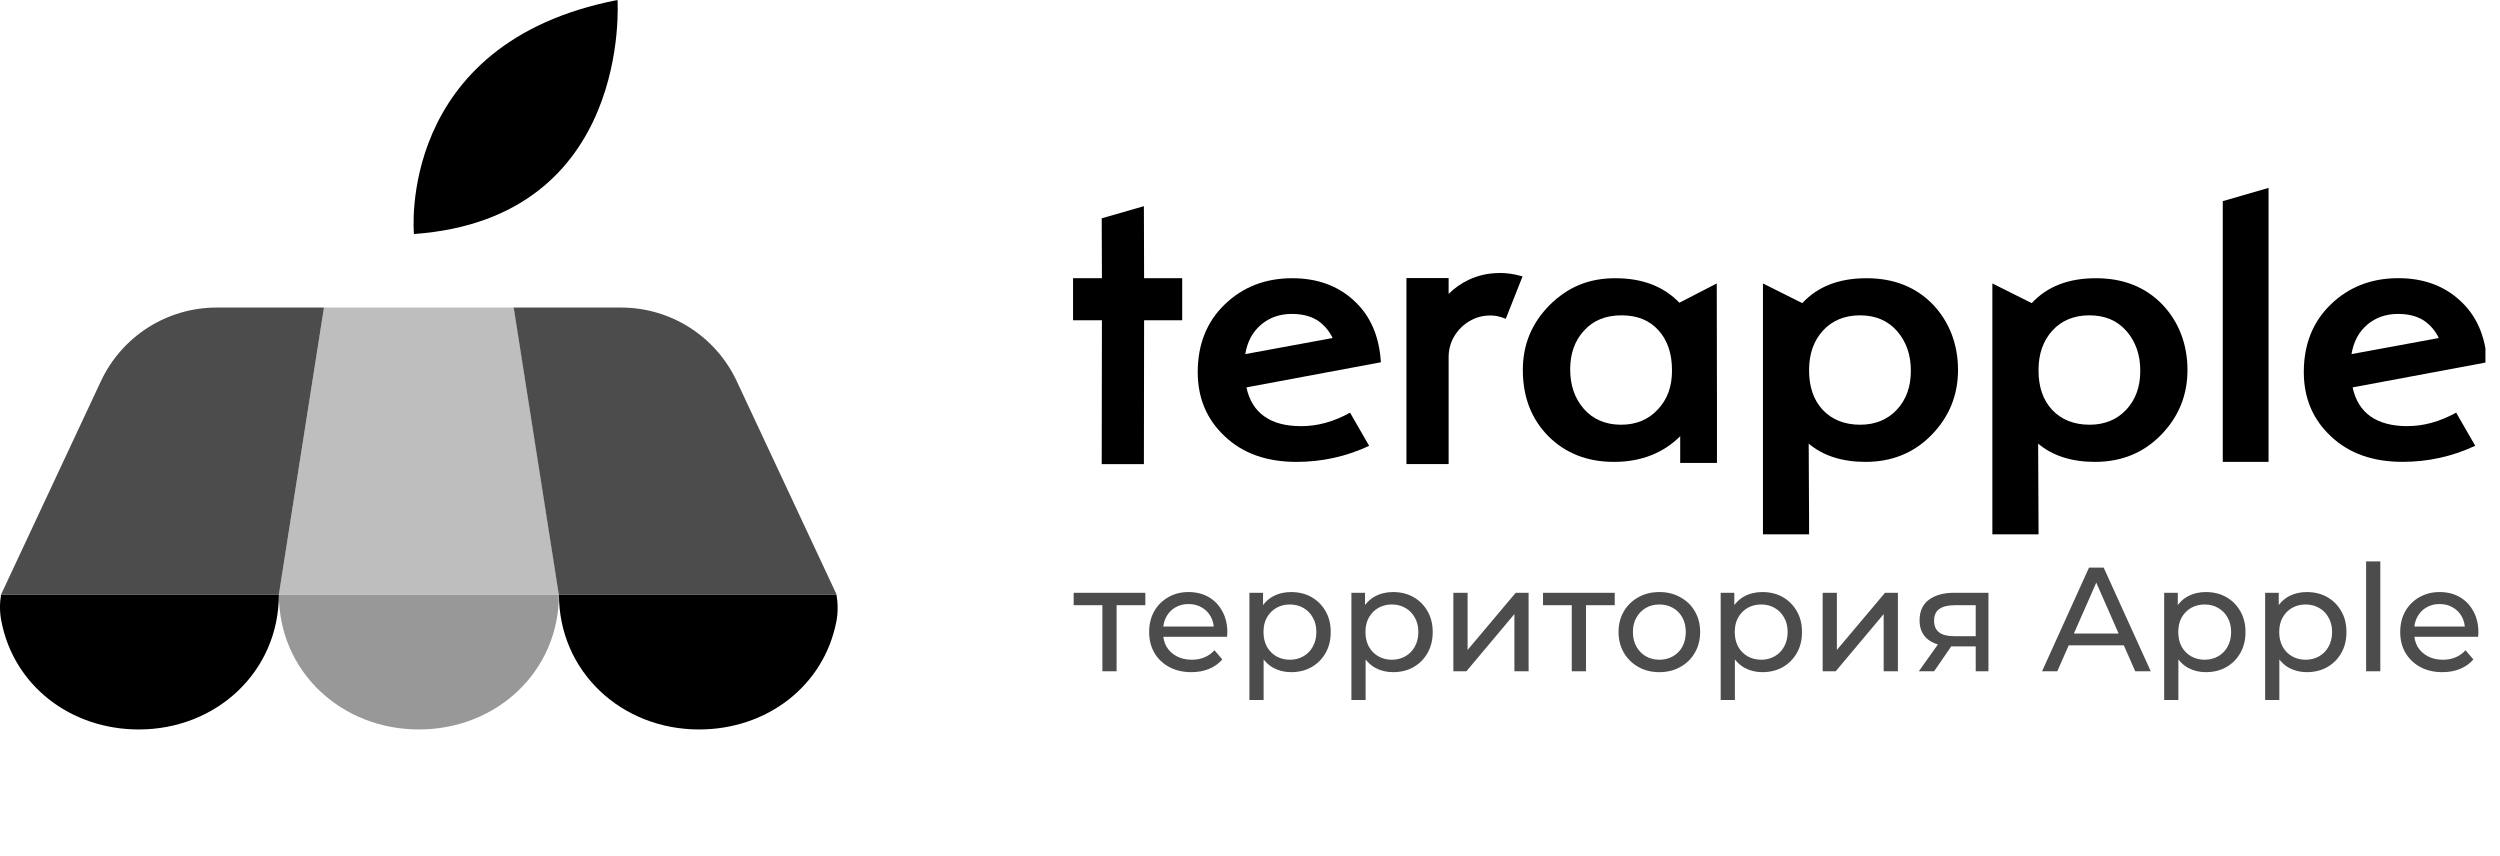 <?xml version="1.0" encoding="UTF-8"?> <svg xmlns="http://www.w3.org/2000/svg" width="111" height="38" viewBox="0 0 111 38" fill="none"><g clip-path="url(#clip0_272_112)"><path d="M18.379 10.391C18.379 10.391 17.561 1.915 27.417 0C27.417 0 28.09 9.691 18.379 10.391Z" fill="black"></path><path d="M24.817 26.393C24.817 29.829 22.035 32.388 18.599 32.388C15.164 32.388 12.382 29.829 12.382 26.393H24.817Z" fill="#989899"></path><path d="M12.382 26.393C12.382 29.829 9.6 32.388 6.164 32.388C3.132 32.388 0.604 30.44 0.058 27.564C-0.018 27.176 -0.018 26.777 0.049 26.393H12.382Z" fill="black"></path><path d="M37.132 27.608C36.57 30.462 34.053 32.388 31.035 32.388C27.599 32.388 24.817 29.829 24.817 26.393H37.136C37.208 26.79 37.212 27.207 37.132 27.608Z" fill="black"></path><path d="M24.817 26.393H12.382L14.384 13.655H22.815L24.817 26.393Z" fill="#BEBEBF"></path><path d="M0.049 26.393L4.481 16.923C5.415 14.928 7.417 13.655 9.619 13.655H14.384L12.382 26.395H0.049V26.393Z" fill="#4C4C4C"></path><path d="M37.143 26.393L32.711 16.923C31.777 14.928 29.775 13.655 27.572 13.655H22.808L24.81 26.395H37.143V26.393Z" fill="#4C4C4C"></path><path d="M48.946 29.805V26.707L49.103 26.872H47.67V26.319H50.853V26.872H49.426L49.577 26.707V29.805H48.946ZM52.896 29.844C52.523 29.844 52.195 29.768 51.91 29.614C51.629 29.461 51.41 29.25 51.252 28.983C51.099 28.715 51.022 28.409 51.022 28.062C51.022 27.716 51.096 27.409 51.245 27.141C51.399 26.874 51.607 26.666 51.87 26.517C52.138 26.363 52.438 26.287 52.771 26.287C53.109 26.287 53.407 26.361 53.666 26.51C53.924 26.659 54.126 26.87 54.271 27.141C54.42 27.409 54.494 27.722 54.494 28.082C54.494 28.108 54.492 28.139 54.488 28.174C54.488 28.209 54.486 28.242 54.481 28.273H51.515V27.819H54.152L53.896 27.977C53.9 27.753 53.854 27.553 53.758 27.378C53.661 27.203 53.528 27.067 53.357 26.97C53.19 26.87 52.995 26.819 52.771 26.819C52.552 26.819 52.357 26.87 52.186 26.97C52.015 27.067 51.881 27.205 51.785 27.385C51.688 27.56 51.64 27.762 51.64 27.99V28.095C51.64 28.327 51.693 28.536 51.798 28.72C51.907 28.9 52.059 29.04 52.252 29.141C52.445 29.241 52.666 29.292 52.916 29.292C53.122 29.292 53.308 29.257 53.475 29.187C53.646 29.117 53.795 29.011 53.922 28.871L54.271 29.279C54.113 29.463 53.916 29.603 53.679 29.7C53.446 29.796 53.186 29.844 52.896 29.844ZM57.322 29.844C57.032 29.844 56.767 29.779 56.526 29.647C56.289 29.511 56.099 29.312 55.954 29.049C55.814 28.786 55.743 28.457 55.743 28.062C55.743 27.668 55.811 27.339 55.947 27.076C56.088 26.813 56.276 26.615 56.513 26.484C56.754 26.352 57.024 26.287 57.322 26.287C57.664 26.287 57.966 26.361 58.229 26.51C58.492 26.659 58.701 26.867 58.854 27.135C59.008 27.398 59.084 27.707 59.084 28.062C59.084 28.417 59.008 28.729 58.854 28.996C58.701 29.264 58.492 29.472 58.229 29.621C57.966 29.77 57.664 29.844 57.322 29.844ZM55.474 31.081V26.319H56.079V27.26L56.039 28.069L56.105 28.878V31.081H55.474ZM57.269 29.292C57.493 29.292 57.692 29.241 57.868 29.141C58.047 29.04 58.188 28.897 58.288 28.713C58.394 28.525 58.446 28.308 58.446 28.062C58.446 27.812 58.394 27.597 58.288 27.418C58.188 27.233 58.047 27.091 57.868 26.99C57.692 26.889 57.493 26.839 57.269 26.839C57.05 26.839 56.85 26.889 56.671 26.99C56.495 27.091 56.355 27.233 56.25 27.418C56.149 27.597 56.099 27.812 56.099 28.062C56.099 28.308 56.149 28.525 56.25 28.713C56.355 28.897 56.495 29.04 56.671 29.141C56.85 29.241 57.05 29.292 57.269 29.292ZM61.85 29.844C61.56 29.844 61.295 29.779 61.054 29.647C60.817 29.511 60.626 29.312 60.482 29.049C60.341 28.786 60.271 28.457 60.271 28.062C60.271 27.668 60.339 27.339 60.475 27.076C60.615 26.813 60.804 26.615 61.041 26.484C61.282 26.352 61.551 26.287 61.85 26.287C62.192 26.287 62.494 26.361 62.757 26.51C63.02 26.659 63.228 26.867 63.382 27.135C63.535 27.398 63.612 27.707 63.612 28.062C63.612 28.417 63.535 28.729 63.382 28.996C63.228 29.264 63.02 29.472 62.757 29.621C62.494 29.77 62.192 29.844 61.85 29.844ZM60.002 31.081V26.319H60.607V27.26L60.567 28.069L60.633 28.878V31.081H60.002ZM61.797 29.292C62.021 29.292 62.22 29.241 62.395 29.141C62.575 29.04 62.715 28.897 62.816 28.713C62.922 28.525 62.974 28.308 62.974 28.062C62.974 27.812 62.922 27.597 62.816 27.418C62.715 27.233 62.575 27.091 62.395 26.99C62.22 26.889 62.021 26.839 61.797 26.839C61.578 26.839 61.378 26.889 61.199 26.99C61.023 27.091 60.883 27.233 60.778 27.418C60.677 27.597 60.626 27.812 60.626 28.062C60.626 28.308 60.677 28.525 60.778 28.713C60.883 28.897 61.023 29.04 61.199 29.141C61.378 29.241 61.578 29.292 61.797 29.292ZM64.529 29.805V26.319H65.161V28.858L67.298 26.319H67.87V29.805H67.239V27.266L65.108 29.805H64.529ZM69.786 29.805V26.707L69.944 26.872H68.51V26.319H71.694V26.872H70.266L70.418 26.707V29.805H69.786ZM73.678 29.844C73.327 29.844 73.016 29.768 72.744 29.614C72.472 29.461 72.257 29.25 72.1 28.983C71.942 28.711 71.863 28.404 71.863 28.062C71.863 27.716 71.942 27.409 72.1 27.141C72.257 26.874 72.472 26.666 72.744 26.517C73.016 26.363 73.327 26.287 73.678 26.287C74.024 26.287 74.333 26.363 74.605 26.517C74.881 26.666 75.096 26.874 75.25 27.141C75.407 27.404 75.486 27.711 75.486 28.062C75.486 28.409 75.407 28.715 75.25 28.983C75.096 29.25 74.881 29.461 74.605 29.614C74.333 29.768 74.024 29.844 73.678 29.844ZM73.678 29.292C73.901 29.292 74.101 29.241 74.276 29.141C74.456 29.04 74.596 28.897 74.697 28.713C74.798 28.525 74.849 28.308 74.849 28.062C74.849 27.812 74.798 27.597 74.697 27.418C74.596 27.233 74.456 27.091 74.276 26.99C74.101 26.889 73.901 26.839 73.678 26.839C73.454 26.839 73.255 26.889 73.079 26.99C72.904 27.091 72.764 27.233 72.659 27.418C72.553 27.597 72.501 27.812 72.501 28.062C72.501 28.308 72.553 28.525 72.659 28.713C72.764 28.897 72.904 29.04 73.079 29.141C73.255 29.241 73.454 29.292 73.678 29.292ZM78.246 29.844C77.957 29.844 77.692 29.779 77.45 29.647C77.214 29.511 77.023 29.312 76.878 29.049C76.738 28.786 76.668 28.457 76.668 28.062C76.668 27.668 76.736 27.339 76.872 27.076C77.012 26.813 77.201 26.615 77.437 26.484C77.678 26.352 77.948 26.287 78.246 26.287C78.588 26.287 78.891 26.361 79.154 26.51C79.417 26.659 79.625 26.867 79.778 27.135C79.932 27.398 80.009 27.707 80.009 28.062C80.009 28.417 79.932 28.729 79.778 28.996C79.625 29.264 79.417 29.472 79.154 29.621C78.891 29.77 78.588 29.844 78.246 29.844ZM76.398 31.081V26.319H77.003V27.26L76.964 28.069L77.029 28.878V31.081H76.398ZM78.194 29.292C78.417 29.292 78.617 29.241 78.792 29.141C78.972 29.04 79.112 28.897 79.213 28.713C79.318 28.525 79.371 28.308 79.371 28.062C79.371 27.812 79.318 27.597 79.213 27.418C79.112 27.233 78.972 27.091 78.792 26.99C78.617 26.889 78.417 26.839 78.194 26.839C77.974 26.839 77.775 26.889 77.595 26.99C77.42 27.091 77.279 27.233 77.174 27.418C77.073 27.597 77.023 27.812 77.023 28.062C77.023 28.308 77.073 28.525 77.174 28.713C77.279 28.897 77.42 29.04 77.595 29.141C77.775 29.241 77.974 29.292 78.194 29.292ZM80.926 29.805V26.319H81.557V28.858L83.695 26.319H84.267V29.805H83.635V27.266L81.505 29.805H80.926ZM87.722 29.805V28.582L87.82 28.7H86.709C86.244 28.7 85.88 28.601 85.617 28.404C85.359 28.207 85.229 27.92 85.229 27.543C85.229 27.139 85.367 26.834 85.644 26.628C85.924 26.422 86.297 26.319 86.762 26.319H88.287V29.805H87.722ZM85.196 29.805L86.143 28.47H86.794L85.874 29.805H85.196ZM87.722 28.384V26.694L87.82 26.872H86.781C86.492 26.872 86.268 26.927 86.111 27.036C85.953 27.141 85.874 27.317 85.874 27.562C85.874 28.018 86.168 28.246 86.755 28.246H87.82L87.722 28.384ZM90.667 29.805L92.752 25.201H93.403L95.494 29.805H94.804L92.943 25.57H93.206L91.344 29.805H90.667ZM91.555 28.654L91.733 28.128H94.324L94.514 28.654H91.555ZM97.937 29.844C97.648 29.844 97.382 29.779 97.141 29.647C96.904 29.511 96.714 29.312 96.569 29.049C96.429 28.786 96.359 28.457 96.359 28.062C96.359 27.668 96.427 27.339 96.562 27.076C96.703 26.813 96.891 26.615 97.128 26.484C97.369 26.352 97.639 26.287 97.937 26.287C98.279 26.287 98.582 26.361 98.845 26.51C99.108 26.659 99.316 26.867 99.469 27.135C99.623 27.398 99.7 27.707 99.7 28.062C99.7 28.417 99.623 28.729 99.469 28.996C99.316 29.264 99.108 29.472 98.845 29.621C98.582 29.77 98.279 29.844 97.937 29.844ZM96.089 31.081V26.319H96.694V27.26L96.655 28.069L96.72 28.878V31.081H96.089ZM97.884 29.292C98.108 29.292 98.308 29.241 98.483 29.141C98.663 29.04 98.803 28.897 98.904 28.713C99.009 28.525 99.062 28.308 99.062 28.062C99.062 27.812 99.009 27.597 98.904 27.418C98.803 27.233 98.663 27.091 98.483 26.99C98.308 26.889 98.108 26.839 97.884 26.839C97.665 26.839 97.466 26.889 97.286 26.99C97.111 27.091 96.97 27.233 96.865 27.418C96.764 27.597 96.714 27.812 96.714 28.062C96.714 28.308 96.764 28.525 96.865 28.713C96.97 28.897 97.111 29.04 97.286 29.141C97.466 29.241 97.665 29.292 97.884 29.292ZM102.42 29.844C102.131 29.844 101.865 29.779 101.624 29.647C101.387 29.511 101.197 29.312 101.052 29.049C100.912 28.786 100.842 28.457 100.842 28.062C100.842 27.668 100.909 27.339 101.045 27.076C101.186 26.813 101.374 26.615 101.611 26.484C101.852 26.352 102.122 26.287 102.42 26.287C102.762 26.287 103.064 26.361 103.327 26.51C103.591 26.659 103.799 26.867 103.952 27.135C104.106 27.398 104.182 27.707 104.182 28.062C104.182 28.417 104.106 28.729 103.952 28.996C103.799 29.264 103.591 29.472 103.327 29.621C103.064 29.77 102.762 29.844 102.42 29.844ZM100.572 31.081V26.319H101.177V27.26L101.137 28.069L101.203 28.878V31.081H100.572ZM102.367 29.292C102.591 29.292 102.79 29.241 102.966 29.141C103.146 29.04 103.286 28.897 103.387 28.713C103.492 28.525 103.545 28.308 103.545 28.062C103.545 27.812 103.492 27.597 103.387 27.418C103.286 27.233 103.146 27.091 102.966 26.99C102.79 26.889 102.591 26.839 102.367 26.839C102.148 26.839 101.949 26.889 101.769 26.99C101.593 27.091 101.453 27.233 101.348 27.418C101.247 27.597 101.197 27.812 101.197 28.062C101.197 28.308 101.247 28.525 101.348 28.713C101.453 28.897 101.593 29.04 101.769 29.141C101.949 29.241 102.148 29.292 102.367 29.292ZM105.055 29.805V24.925H105.686V29.805H105.055ZM108.444 29.844C108.071 29.844 107.742 29.768 107.457 29.614C107.177 29.461 106.957 29.25 106.8 28.983C106.646 28.715 106.569 28.409 106.569 28.062C106.569 27.716 106.644 27.409 106.793 27.141C106.946 26.874 107.155 26.666 107.418 26.517C107.685 26.363 107.985 26.287 108.319 26.287C108.656 26.287 108.954 26.361 109.213 26.51C109.472 26.659 109.673 26.87 109.818 27.141C109.967 27.409 110.042 27.722 110.042 28.082C110.042 28.108 110.04 28.139 110.035 28.174C110.035 28.209 110.033 28.242 110.029 28.273H107.063V27.819H109.7L109.443 27.977C109.448 27.753 109.402 27.553 109.305 27.378C109.209 27.203 109.075 27.067 108.904 26.97C108.737 26.87 108.542 26.819 108.319 26.819C108.099 26.819 107.904 26.87 107.733 26.97C107.562 27.067 107.429 27.205 107.332 27.385C107.236 27.56 107.188 27.762 107.188 27.99V28.095C107.188 28.327 107.24 28.536 107.345 28.72C107.455 28.9 107.606 29.04 107.799 29.141C107.992 29.241 108.213 29.292 108.463 29.292C108.669 29.292 108.856 29.257 109.022 29.187C109.193 29.117 109.342 29.011 109.47 28.871L109.818 29.279C109.66 29.463 109.463 29.603 109.226 29.7C108.994 29.796 108.733 29.844 108.444 29.844Z" fill="#4C4C4C"></path><path d="M82.874 12.353C81.652 12.353 80.709 12.719 80.022 13.459L78.275 12.585V23.725H80.323V23.128L80.306 19.697C80.939 20.232 81.786 20.508 82.827 20.508C84.004 20.508 84.985 20.107 85.759 19.313C86.543 18.511 86.936 17.547 86.936 16.426C86.936 15.305 86.561 14.297 85.821 13.521C85.072 12.745 84.091 12.353 82.872 12.353H82.874ZM84.229 18.181C83.819 18.626 83.266 18.858 82.588 18.858C81.911 18.858 81.331 18.635 80.921 18.189C80.52 17.753 80.323 17.173 80.323 16.442C80.323 15.71 80.528 15.131 80.939 14.678C81.349 14.232 81.902 14.001 82.586 14.001C83.271 14.001 83.817 14.232 84.227 14.696C84.637 15.169 84.842 15.748 84.842 16.462C84.842 17.175 84.637 17.737 84.227 18.183L84.229 18.181Z" fill="black"></path><path d="M93.06 12.353C91.838 12.353 90.895 12.719 90.209 13.459L88.461 12.585V23.725H90.512L90.494 19.697C91.127 20.232 91.974 20.508 93.015 20.508C94.192 20.508 95.173 20.107 95.947 19.313C96.732 18.511 97.124 17.547 97.124 16.426C97.124 15.305 96.749 14.297 96.009 13.521C95.26 12.745 94.279 12.353 93.06 12.353ZM94.415 18.181C94.005 18.626 93.452 18.858 92.775 18.858C92.097 18.858 91.517 18.635 91.107 18.189C90.706 17.753 90.51 17.173 90.51 16.442C90.51 15.71 90.715 15.131 91.125 14.678C91.535 14.232 92.079 14.001 92.772 14.001C93.466 14.001 94.003 14.232 94.413 14.696C94.823 15.169 95.028 15.748 95.028 16.462C95.028 17.175 94.823 17.737 94.413 18.183L94.415 18.181Z" fill="black"></path><path d="M98.691 20.508H100.724V8.342L98.691 8.931V20.508Z" fill="black"></path><path d="M106.899 18.921C106.212 18.921 105.669 18.778 105.258 18.493C104.848 18.207 104.581 17.779 104.456 17.2L110.426 16.085C110.355 14.917 109.953 14.007 109.231 13.35C108.509 12.681 107.59 12.351 106.487 12.351C105.283 12.351 104.286 12.743 103.484 13.519C102.681 14.295 102.289 15.3 102.289 16.522C102.289 17.672 102.69 18.624 103.493 19.373C104.295 20.131 105.354 20.506 106.674 20.506C107.815 20.506 108.892 20.265 109.9 19.792L109.053 18.321C108.33 18.722 107.608 18.919 106.895 18.919L106.899 18.921ZM105.1 14.42C105.475 14.099 105.938 13.938 106.473 13.938C106.91 13.938 107.276 14.027 107.579 14.206C107.873 14.393 108.114 14.66 108.284 15.008L104.407 15.722C104.496 15.178 104.728 14.741 105.102 14.42H105.1Z" fill="black"></path><path d="M60.121 13.352C59.399 12.683 58.48 12.353 57.377 12.353C56.173 12.353 55.176 12.745 54.374 13.521C53.571 14.297 53.179 15.303 53.179 16.524C53.179 17.674 53.58 18.626 54.383 19.375C55.185 20.134 56.244 20.508 57.564 20.508C58.705 20.508 59.782 20.267 60.79 19.795L59.943 18.323C59.22 18.724 58.498 18.921 57.785 18.921C57.071 18.921 56.554 18.778 56.144 18.493C55.733 18.207 55.466 17.779 55.341 17.2L61.311 16.085C61.24 14.917 60.839 14.007 60.117 13.35L60.121 13.352ZM55.29 15.722C55.379 15.178 55.611 14.741 55.986 14.42C56.36 14.099 56.824 13.938 57.359 13.938C57.796 13.938 58.161 14.027 58.465 14.206C58.759 14.393 59 14.66 59.169 15.008L55.292 15.722H55.29Z" fill="black"></path><path d="M76.224 12.585L74.565 13.441C73.87 12.719 72.927 12.353 71.723 12.353C70.519 12.353 69.603 12.754 68.8 13.548C68.006 14.351 67.614 15.303 67.614 16.426C67.614 17.621 67.989 18.6 68.746 19.367C69.504 20.125 70.477 20.508 71.66 20.508C72.844 20.508 73.843 20.125 74.601 19.367V20.553H76.233V19.714V18.036L76.224 12.585ZM73.613 18.172C73.203 18.626 72.65 18.858 71.972 18.858C71.295 18.858 70.724 18.617 70.323 18.154C69.912 17.681 69.716 17.102 69.716 16.399C69.716 15.697 69.921 15.124 70.332 14.678C70.742 14.223 71.295 14.001 71.999 14.001C72.704 14.001 73.239 14.223 73.64 14.669C74.041 15.115 74.237 15.704 74.237 16.444C74.237 17.184 74.032 17.719 73.613 18.174V18.172Z" fill="black"></path><path d="M50.789 9.154L48.916 9.693L48.925 12.351H47.643V14.221H48.925L48.916 20.608H50.789L50.798 14.221H52.49V12.351H50.798L50.789 9.154Z" fill="black"></path><path d="M66.577 12.123C66.091 12.123 65.632 12.224 65.213 12.422C64.874 12.583 64.573 12.794 64.319 13.049V12.346H62.446V20.604H64.319V15.862C64.319 15.521 64.404 15.207 64.571 14.928C64.738 14.647 64.966 14.422 65.246 14.257C65.525 14.092 65.837 14.007 66.174 14.007C66.37 14.007 66.571 14.045 66.767 14.121L66.856 14.156L67.601 12.273L67.496 12.244C67.193 12.161 66.883 12.119 66.575 12.119L66.577 12.123Z" fill="black"></path></g><defs><clipPath id="clip0_272_112"><rect width="110.353" height="37.899" fill="white"></rect></clipPath></defs></svg> 